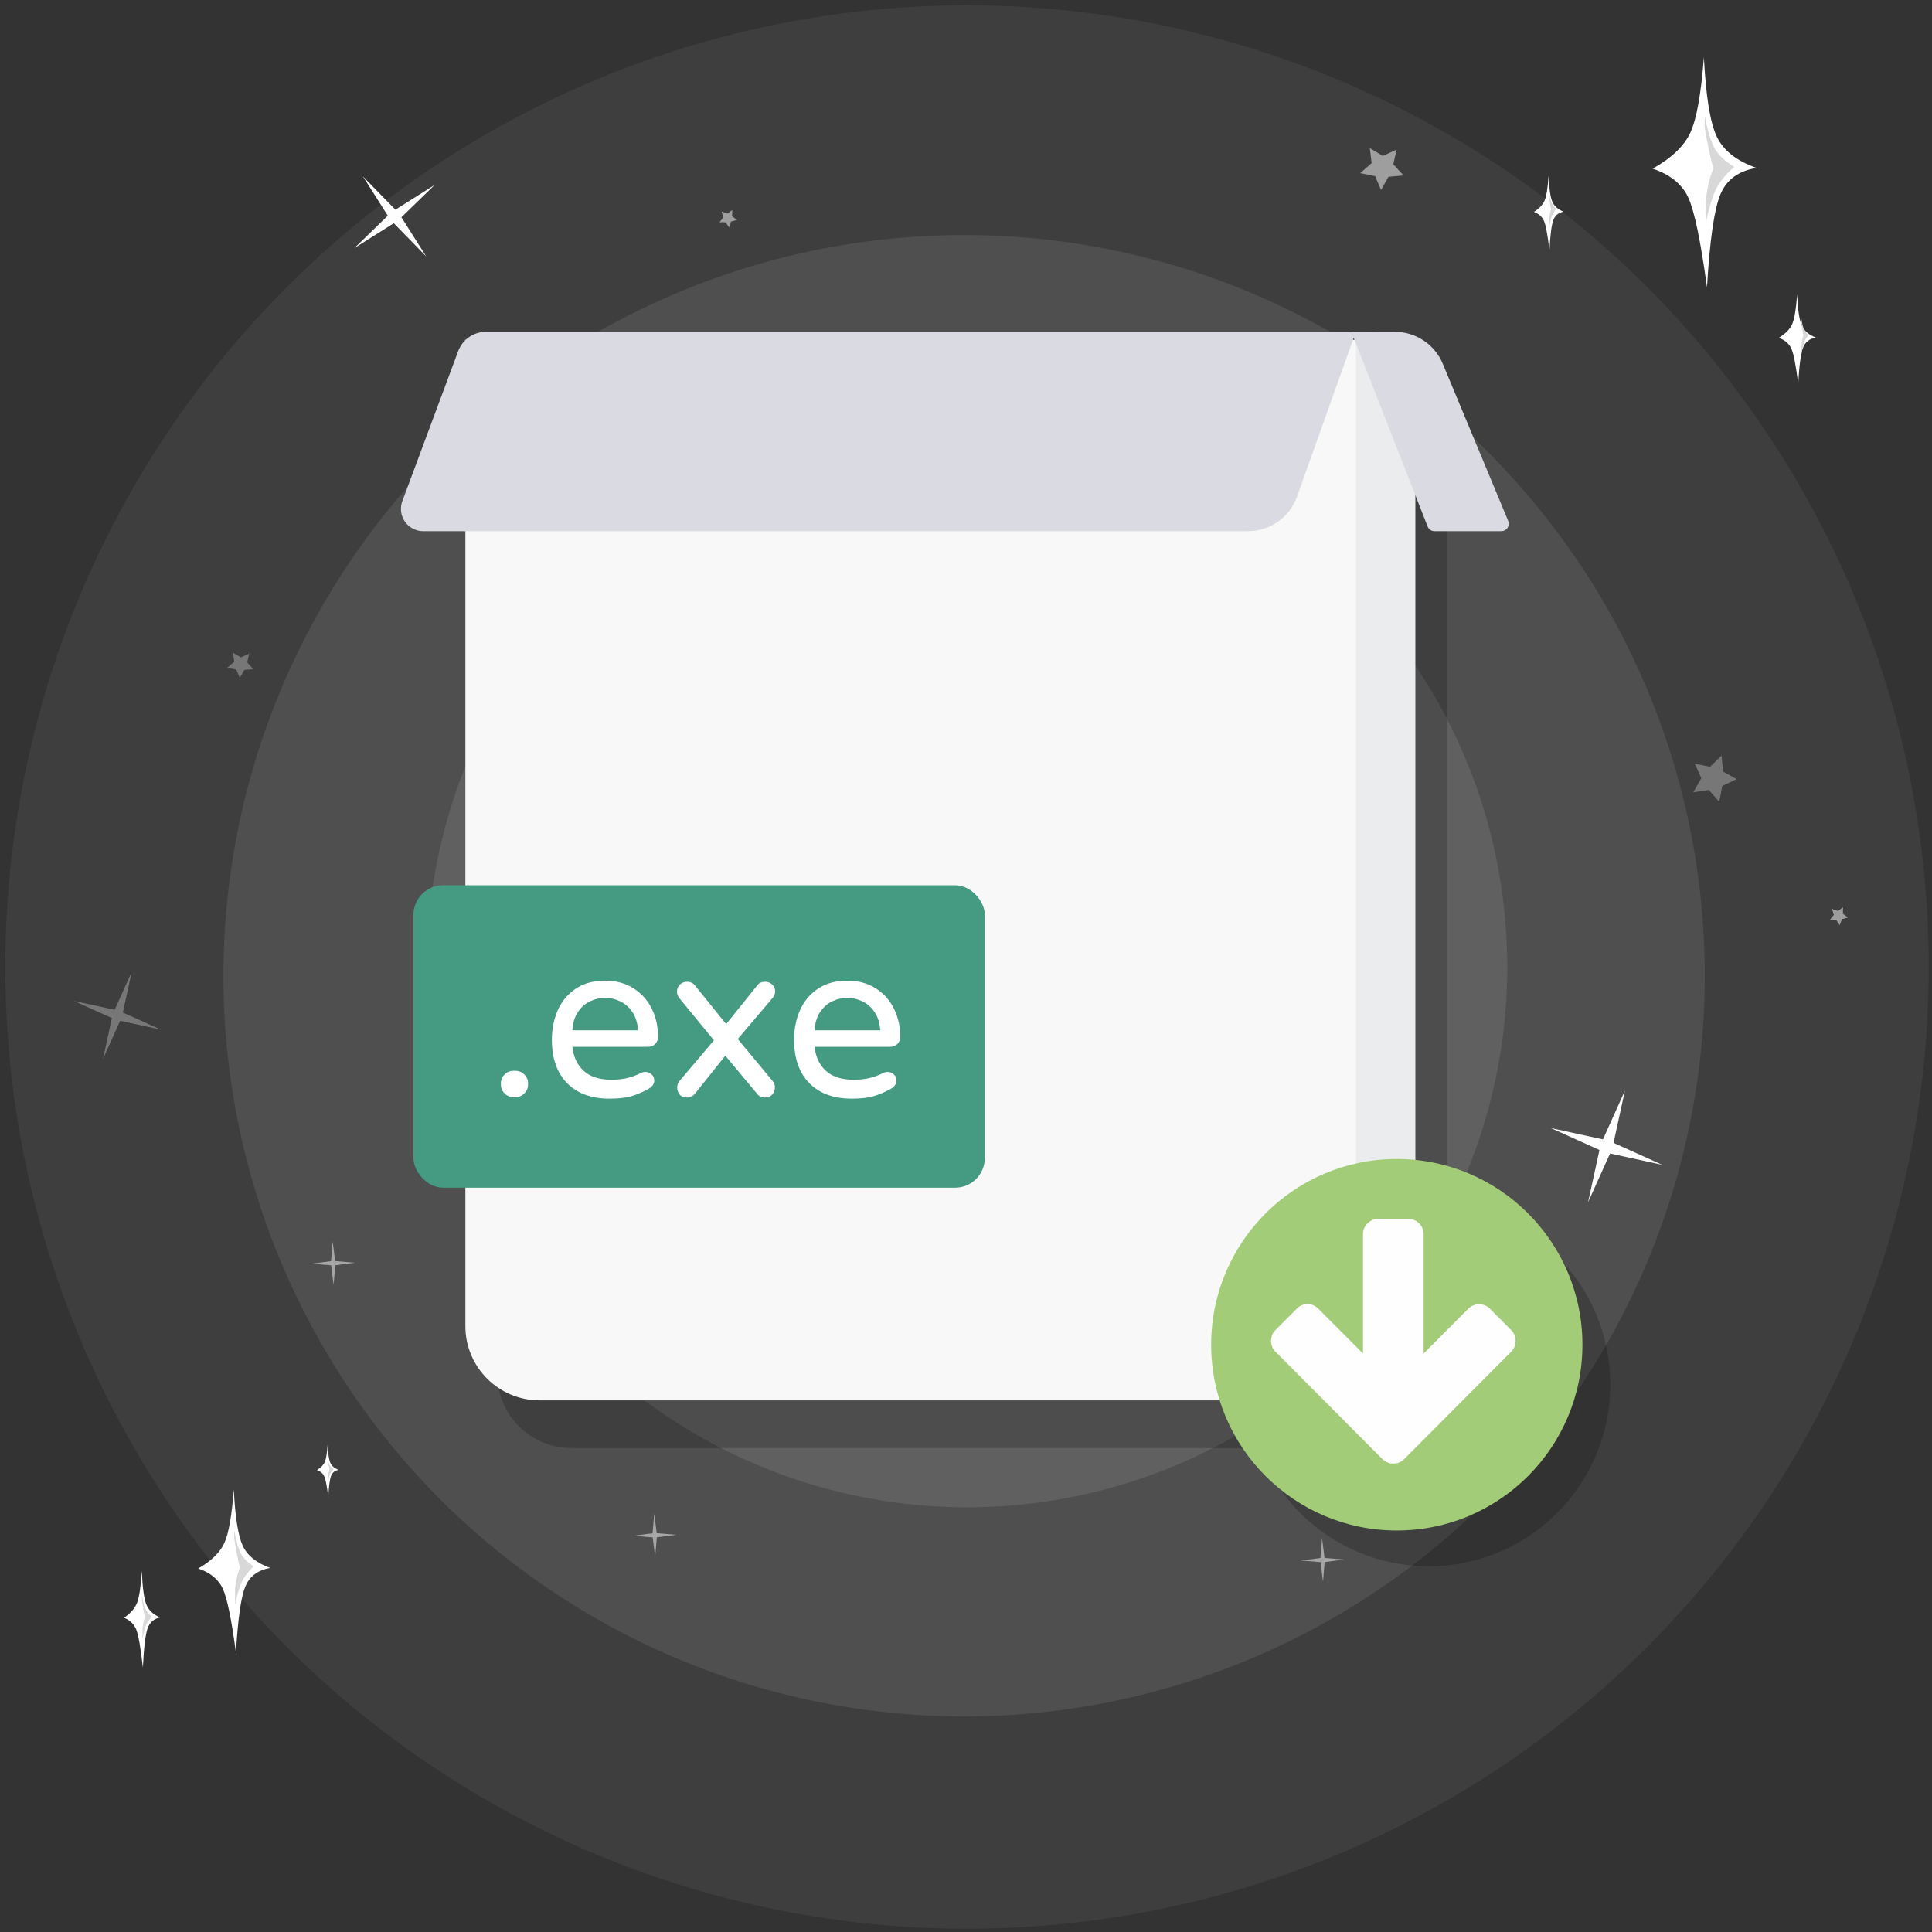 <?xml version="1.0" encoding="UTF-8"?>
<svg width="243px" height="243px" viewBox="0 0 243 243" version="1.1" xmlns="http://www.w3.org/2000/svg" xmlns:xlink="http://www.w3.org/1999/xlink">
    <rect x="0" y="0" width="243" height="243" fill="#333333" stroke="none"/>
    <!-- Generator: Sketch 57.1 (83088) - https://sketch.com -->
    <title>1</title>
    <desc>Created with Sketch.</desc>
    <g id="Supervice-mode" stroke="none" stroke-width="1" fill="none" fill-rule="evenodd">
        <g id="1" fill-rule="nonzero">
            <g>
                <g id="03_woman" transform="translate(0.667, 0.667)">
                    <circle id="Oval" fill-opacity="0.11" fill="#FFFFFF" opacity="0.5" cx="120.96" cy="120.96" r="120.96"></circle>
                    <g id="Group-2" opacity="0.5" transform="translate(8.636, 17.97)" fill="#FEFEFE">
                        <polygon id="Fill-29" points="162.99 0 164.629 0.972 166.36 0.179 165.94 2.031 167.232 3.427 165.334 3.6 164.4 5.256 163.648 3.511 161.778 3.138 163.212 1.886"></polygon>
                        <polygon id="Fill-4" opacity="0.6" transform="translate(206.276, 79.024) rotate(19) translate(-206.276, -79.024) " points="206.322 76.222 207.15 78.073 209.085 78.409 207.65 79.805 207.937 81.826 206.222 80.838 204.465 81.751 204.84 79.744 203.467 78.288 205.414 78.036"></polygon>
                        <polygon id="Fill-24-Copy" points="136.405 71.867 135.668 75.24 138.826 76.658 135.442 75.923 134.02 79.071 134.757 75.698 131.6 74.28 134.984 75.015"></polygon>
                        <polygon id="Fill-22" opacity="0.6" points="7.266 103.6 6.15 108.717 10.925 110.865 5.809 109.751 3.659 114.525 4.774 109.409 -1.41398004e-12 107.259 5.117 108.373"></polygon>
                        <polygon id="Fill-13-Copy-5" points="156.982 174.844 157.296 177.311 159.774 177.515 157.307 177.829 157.103 180.307 156.79 177.84 154.311 177.637 156.778 177.323"></polygon>
                        <polygon id="Fill-13-Copy-5" points="72.982 171.733 73.296 174.2 75.774 174.404 73.307 174.718 73.103 177.196 72.79 174.729 70.311 174.525 72.778 174.211"></polygon>
                        <polygon id="Fill-13-Copy-5" points="32.538 137.511 32.852 139.978 35.329 140.182 32.863 140.496 32.659 142.974 32.345 140.507 29.867 140.303 32.334 139.989"></polygon>
                        <polygon id="Fill-9-Copy-2" opacity="0.6" points="20.016 63.467 20.999 64.05 22.039 63.574 21.785 64.685 22.561 65.523 21.422 65.626 20.862 66.621 20.41 65.574 19.289 65.35 20.15 64.599"></polygon>
                        <polygon id="Fill-9-Copy-3" opacity="0.6" points="169.661 147.156 170.643 147.739 171.683 147.263 171.429 148.374 172.206 149.212 171.066 149.315 170.506 150.309 170.055 149.262 168.933 149.039 169.794 148.287"></polygon>
                        <polygon id="Fill-9-Copy-6" points="186.772 148.4 187.755 148.984 188.794 148.507 188.54 149.618 189.317 150.456 188.178 150.56 187.617 151.554 187.166 150.507 186.044 150.284 186.905 149.532"></polygon>
                        <polygon id="Fill-7-Copy" points="222.491 95.511 222.462 96.289 223.081 96.753 222.338 96.966 222.091 97.703 221.661 97.057 220.889 97.048 221.366 96.436 221.136 95.693 221.86 95.961"></polygon>
                        <polygon id="Fill-7-Copy" points="222.491 95.511 222.462 96.289 223.081 96.753 222.338 96.966 222.091 97.703 221.661 97.057 220.889 97.048 221.366 96.436 221.136 95.693 221.86 95.961"></polygon>
                        <polygon id="Fill-7-Copy-2" points="82.802 7.778 82.773 8.555 83.392 9.02 82.649 9.233 82.402 9.97 81.972 9.324 81.2 9.315 81.677 8.703 81.447 7.96 82.172 8.228"></polygon>
                        <polygon id="Fill-7-Copy-3" points="82.802 146.533 82.773 147.311 83.392 147.775 82.649 147.988 82.402 148.725 81.972 148.079 81.2 148.07 81.677 147.458 81.447 146.716 82.172 146.983"></polygon>
                        <polygon id="Fill-13" opacity="0.6" points="62.865 38.889 63.359 42.765 67.252 43.086 63.376 43.579 63.055 47.473 62.563 43.596 58.668 43.277 62.544 42.783"></polygon>
                    </g>
                    <polygon id="Fill-13-Copy-3" fill="#FEFEFE" transform="translate(48.963, 26.559) rotate(-37) translate(-48.963, -26.559) " points="48.813 20.148 49.558 25.938 55.379 26.425 49.585 27.154 49.115 32.969 48.371 27.178 42.548 26.692 48.341 25.963"></polygon>
                    <polygon id="Fill-24" fill="#FEFEFE" points="203.711 136.503 202.278 143.08 208.417 145.845 201.838 144.412 199.075 150.55 200.508 143.973 194.37 141.209 200.948 142.641"></polygon>
                    <circle id="Oval" fill-opacity="0.11" fill="#FFFFFF" opacity="0.8" cx="120.595" cy="122.056" r="93.162"></circle>
                    <circle id="Oval" fill-opacity="0.11" fill="#FFFFFF" opacity="0.9" cx="120.96" cy="120.96" r="67.953"></circle>
                </g>
                <g id="Group" transform="translate(192.933, 7.2)">
                    <g id="Group-6" transform="translate(14.933, 0)">
                        <path d="M6.443,0 C6.692,4.907 7.233,8.235 8.065,9.984 C8.898,11.734 10.565,13.046 13.067,13.921 C10.802,14.289 9.285,15.4 8.516,17.253 C7.746,19.106 7.185,23 6.832,28.933 C6.039,23.105 5.256,19.347 4.483,17.659 C3.71,15.971 2.215,14.756 5.68434189e-14,14.013 C2.388,12.673 3.97,11.158 4.747,9.468 C5.524,7.778 6.09,4.622 6.443,0 Z" id="Path-163" fill="#FFFFFF"></path>
                        <path d="M6.571,7.467 C6.521,8.16 6.521,8.661 6.571,8.969 C7.128,12.338 7.651,14 7.651,14 C7.651,14 7.064,15.125 6.766,17.327 C6.686,17.924 6.686,18.993 6.766,20.533 C6.922,19.625 7.217,18.556 7.651,17.327 C8.084,16.099 8.956,14.921 10.267,13.795 C8.967,13.009 8.095,12.139 7.651,11.186 C7.206,10.232 6.846,8.992 6.571,7.467 Z" id="Path-164" fill="#D8D8D8"></path>
                    </g>
                    <g id="Group-6" transform="translate(0, 14.933)">
                        <path d="M1.841,0 C1.912,1.583 2.067,2.656 2.304,3.221 C2.542,3.785 3.019,4.208 3.733,4.491 C3.086,4.609 2.653,4.968 2.433,5.566 C2.213,6.163 2.053,7.419 1.952,9.333 C1.725,7.453 1.502,6.241 1.281,5.696 C1.06,5.152 0.633,4.76 5.68434189e-14,4.52 C0.682,4.088 1.134,3.599 1.356,3.054 C1.578,2.509 1.74,1.491 1.841,0 Z" id="Path-163" fill="#FFFFFF"></path>
                        <path d="M1.876,1.867 C1.863,2.114 1.863,2.293 1.876,2.403 C2.015,3.606 2.146,4.2 2.146,4.2 C2.146,4.2 1.999,4.602 1.925,5.388 C1.905,5.601 1.905,5.983 1.925,6.533 C1.964,6.209 2.038,5.827 2.146,5.388 C2.254,4.95 2.472,4.529 2.8,4.127 C2.475,3.846 2.257,3.536 2.146,3.195 C2.035,2.854 1.945,2.411 1.876,1.867 Z" id="Path-164" fill="#D8D8D8"></path>
                    </g>
                    <g id="Group-6" transform="translate(30.8, 29.867)">
                        <path d="M2.301,0 C2.39,1.899 2.583,3.188 2.88,3.865 C3.178,4.542 3.773,5.05 4.667,5.389 C3.858,5.531 3.316,5.961 3.041,6.679 C2.767,7.396 2.566,8.903 2.44,11.2 C2.157,8.944 1.877,7.489 1.601,6.836 C1.325,6.182 0.791,5.712 5.68434189e-14,5.425 C0.853,4.906 1.418,4.319 1.696,3.665 C1.973,3.011 2.175,1.789 2.301,0 Z" id="Path-163" fill="#FFFFFF"></path>
                        <path d="M2.81,2.8 C2.797,3.048 2.797,3.227 2.81,3.336 C2.949,4.54 3.079,5.133 3.079,5.133 C3.079,5.133 2.933,5.535 2.858,6.322 C2.838,6.535 2.838,6.916 2.858,7.467 C2.897,7.142 2.971,6.761 3.079,6.322 C3.188,5.883 3.406,5.462 3.733,5.06 C3.408,4.779 3.19,4.469 3.079,4.128 C2.968,3.788 2.878,3.345 2.81,2.8 Z" id="Path-164" fill="#D8D8D8"></path>
                    </g>
                </g>
                <g id="Group-7" transform="translate(15.6, 181.733)">
                    <g id="Group-6" transform="translate(9.333, 5.6)">
                        <path d="M4.472,0 C4.644,3.482 5.02,5.844 5.597,7.086 C6.175,8.327 7.332,9.258 9.068,9.879 C7.497,10.141 6.444,10.929 5.91,12.244 C5.376,13.559 4.986,16.322 4.742,20.533 C4.191,16.397 3.647,13.73 3.111,12.532 C2.574,11.334 1.537,10.472 0,9.945 C1.657,8.993 2.755,7.918 3.295,6.719 C3.834,5.52 4.226,3.28 4.472,0 Z" id="Path-163" fill="#FFFFFF"></path>
                        <path d="M4.534,5.165 C4.501,5.66 4.501,6.017 4.534,6.237 C4.901,8.641 5.245,9.827 5.245,9.827 C5.245,9.827 4.859,10.63 4.662,12.201 C4.609,12.627 4.609,13.389 4.662,14.488 C4.765,13.84 4.959,13.078 5.245,12.201 C5.531,11.324 6.106,10.484 6.969,9.68 C6.113,9.12 5.538,8.499 5.245,7.819 C4.952,7.138 4.715,6.254 4.534,5.165 Z" id="Path-164" fill="#D8D8D8"></path>
                    </g>
                    <g id="Group-6" transform="translate(24.267, 0)">
                        <path d="M1.342,0 C1.393,1.108 1.506,1.859 1.679,2.255 C1.852,2.65 2.2,2.946 2.72,3.143 C2.249,3.227 1.933,3.477 1.773,3.896 C1.613,4.314 1.496,5.193 1.422,6.533 C1.257,5.217 1.094,4.369 0.933,3.987 C0.772,3.606 0.461,3.332 0,3.164 C0.497,2.862 0.827,2.519 0.988,2.138 C1.15,1.756 1.268,1.044 1.342,0 Z" id="Path-163" fill="#FFFFFF"></path>
                        <path d="M1.36,1.643 C1.35,1.801 1.35,1.915 1.36,1.985 C1.47,2.749 1.574,3.127 1.574,3.127 C1.574,3.127 1.458,3.382 1.399,3.882 C1.383,4.018 1.383,4.26 1.399,4.61 C1.43,4.404 1.488,4.161 1.574,3.882 C1.659,3.603 1.832,3.336 2.091,3.08 C1.834,2.902 1.661,2.704 1.574,2.488 C1.486,2.271 1.415,1.99 1.36,1.643 Z" id="Path-164" fill="#D8D8D8"></path>
                    </g>
                    <g id="Group-6" transform="translate(0, 15.867)">
                        <path d="M2.236,0 C2.322,2.058 2.51,3.453 2.799,4.187 C3.087,4.921 3.666,5.471 4.534,5.838 C3.748,5.992 3.222,6.458 2.955,7.235 C2.688,8.012 2.493,9.645 2.371,12.133 C2.095,9.689 1.824,8.113 1.555,7.405 C1.287,6.697 0.769,6.188 0,5.876 C0.829,5.314 1.378,4.679 1.647,3.97 C1.917,3.262 2.113,1.938 2.236,0 Z" id="Path-163" fill="#FFFFFF"></path>
                        <path d="M2.267,3.052 C2.25,3.345 2.25,3.556 2.267,3.686 C2.45,5.106 2.623,5.807 2.623,5.807 C2.623,5.807 2.429,6.281 2.331,7.21 C2.305,7.461 2.305,7.912 2.331,8.561 C2.383,8.178 2.48,7.728 2.623,7.21 C2.765,6.691 3.053,6.195 3.484,5.72 C3.056,5.389 2.769,5.022 2.623,4.62 C2.476,4.218 2.358,3.695 2.267,3.052 Z" id="Path-164" fill="#D8D8D8"></path>
                    </g>
                </g>
                <g id="Group-3" transform="translate(50.2, 41.733)">
                    <g id="Group-14" transform="translate(8.333, 1.003)">
                        <path d="M4,6 L123.467,6 L123.467,31.576 L123.467,130.064 C123.467,135.218 119.288,139.397 114.133,139.397 L13.333,139.397 C8.179,139.397 4,135.218 4,130.064 L4,6 L4,6 Z" id="Rectangle-Copy-12" fill-opacity="0.2" fill="#000000"></path>
                        <path d="M0,0 L119.467,0 L119.467,25.576 L119.467,124.064 C119.467,129.218 115.288,133.397 110.133,133.397 L9.333,133.397 C4.179,133.397 0,129.218 0,124.064 L0,0 L0,0 Z" id="Rectangle-Copy-12" fill="#F8F8F8"></path>
                    </g>
                    <g id="Group-14" transform="translate(120.333, 0)" fill="#EBECEE">
                        <path d="M0,0 L1.867,0 C4.959,0 7.467,2.507 7.467,5.6 L7.467,130.667 C7.467,132.729 5.795,134.4 3.733,134.4 C1.671,134.4 0,132.729 0,130.667 L0,0 L0,0 Z" id="Rectangle-Copy-12"></path>
                    </g>
                    <path d="M134.098,0 L139.565,0 L139.565,0 L129.976,24.482 C129.836,24.839 129.491,25.075 129.107,25.075 L120.702,25.075 C120.186,25.075 119.768,24.657 119.768,24.141 C119.768,24.018 119.793,23.896 119.84,23.783 L128.066,4.022 C129.08,1.587 131.46,0 134.098,0 Z" id="Rectangle" fill="#DADBE2" transform="translate(129.667, 12.537) scale(-1, 1) translate(-129.667, -12.537) "></path>
                    <g id="Group-16" transform="translate(1.8, 69.61)">
                        <rect id="Rectangle" fill="#459A82" x="0" y="0" width="71.867" height="38.039" rx="3.733"></rect>
                        <path d="M12.568,26.644 C12.139,26.644 11.77,26.49 11.462,26.182 C11.154,25.874 11,25.505 11,25.076 L11,24.908 C11,24.479 11.154,24.11 11.462,23.802 C11.77,23.494 12.139,23.34 12.568,23.34 L12.848,23.34 C13.277,23.34 13.646,23.494 13.954,23.802 C14.262,24.11 14.416,24.479 14.416,24.908 L14.416,25.076 C14.416,25.505 14.262,25.874 13.954,26.182 C13.646,26.49 13.277,26.644 12.848,26.644 L12.568,26.644 Z M24.664,26.84 C22.387,26.84 20.609,26.191 19.33,24.894 C18.051,23.597 17.412,21.772 17.412,19.42 C17.412,18.095 17.655,16.872 18.14,15.752 C18.625,14.632 19.372,13.727 20.38,13.036 C21.388,12.345 22.629,12 24.104,12 C25.485,12 26.68,12.322 27.688,12.966 C28.696,13.61 29.461,14.469 29.984,15.542 C30.507,16.615 30.768,17.787 30.768,19.056 C30.768,19.411 30.651,19.709 30.418,19.952 C30.185,20.195 29.872,20.316 29.48,20.316 L19.988,20.316 C20.137,21.623 20.623,22.64 21.444,23.368 C22.265,24.096 23.413,24.46 24.888,24.46 C25.672,24.46 26.358,24.385 26.946,24.236 C27.534,24.087 28.108,23.872 28.668,23.592 C28.817,23.517 28.985,23.48 29.172,23.48 C29.471,23.48 29.732,23.583 29.956,23.788 C30.18,23.993 30.292,24.255 30.292,24.572 C30.292,24.983 30.049,25.328 29.564,25.608 C28.836,26.019 28.117,26.327 27.408,26.532 C26.699,26.737 25.784,26.84 24.664,26.84 Z M28.248,18.244 C28.192,17.329 27.954,16.564 27.534,15.948 C27.114,15.332 26.596,14.879 25.98,14.59 C25.364,14.301 24.739,14.156 24.104,14.156 C23.469,14.156 22.844,14.301 22.228,14.59 C21.612,14.879 21.099,15.332 20.688,15.948 C20.277,16.564 20.044,17.329 19.988,18.244 L28.248,18.244 Z M34.38,26.7 C34.007,26.7 33.713,26.583 33.498,26.35 C33.283,26.117 33.176,25.804 33.176,25.412 C33.176,25.132 33.269,24.871 33.456,24.628 L37.796,19.504 L33.456,14.212 C33.251,13.951 33.148,13.68 33.148,13.4 C33.148,13.027 33.269,12.723 33.512,12.49 C33.755,12.257 34.053,12.14 34.408,12.14 C34.856,12.14 35.192,12.299 35.416,12.616 L39.336,17.46 L43.228,12.616 C43.452,12.299 43.779,12.14 44.208,12.14 C44.581,12.14 44.889,12.257 45.132,12.49 C45.375,12.723 45.496,13.008 45.496,13.344 C45.496,13.624 45.403,13.885 45.216,14.128 L40.792,19.336 L45.16,24.6 C45.365,24.824 45.468,25.095 45.468,25.412 C45.468,25.767 45.356,26.07 45.132,26.322 C44.908,26.574 44.591,26.7 44.18,26.7 C43.769,26.7 43.443,26.532 43.2,26.196 L39.224,21.436 L35.472,26.14 C35.192,26.513 34.828,26.7 34.38,26.7 Z M55.128,26.84 C52.851,26.84 51.073,26.191 49.794,24.894 C48.515,23.597 47.876,21.772 47.876,19.42 C47.876,18.095 48.119,16.872 48.604,15.752 C49.089,14.632 49.836,13.727 50.844,13.036 C51.852,12.345 53.093,12 54.568,12 C55.949,12 57.144,12.322 58.152,12.966 C59.16,13.61 59.925,14.469 60.448,15.542 C60.971,16.615 61.232,17.787 61.232,19.056 C61.232,19.411 61.115,19.709 60.882,19.952 C60.649,20.195 60.336,20.316 59.944,20.316 L50.452,20.316 C50.601,21.623 51.087,22.64 51.908,23.368 C52.729,24.096 53.877,24.46 55.352,24.46 C56.136,24.46 56.822,24.385 57.41,24.236 C57.998,24.087 58.572,23.872 59.132,23.592 C59.281,23.517 59.449,23.48 59.636,23.48 C59.935,23.48 60.196,23.583 60.42,23.788 C60.644,23.993 60.756,24.255 60.756,24.572 C60.756,24.983 60.513,25.328 60.028,25.608 C59.3,26.019 58.581,26.327 57.872,26.532 C57.163,26.737 56.248,26.84 55.128,26.84 Z M58.712,18.244 C58.656,17.329 58.418,16.564 57.998,15.948 C57.578,15.332 57.06,14.879 56.444,14.59 C55.828,14.301 55.203,14.156 54.568,14.156 C53.933,14.156 53.308,14.301 52.692,14.59 C52.076,14.879 51.563,15.332 51.152,15.948 C50.741,16.564 50.508,17.329 50.452,18.244 L58.712,18.244 Z" id=".exe" fill="#FFFFFF"></path>
                    </g>
                    <path d="M10.927,0 L120.333,0 L120.333,0 L112.932,20.737 C112.004,23.338 109.54,25.075 106.779,25.075 L3.03,25.075 C1.484,25.075 0.23,23.821 0.23,22.275 C0.23,21.941 0.289,21.61 0.406,21.298 L7.428,2.431 C7.972,0.969 9.368,0 10.927,0 Z" id="Rectangle" fill="#DADBE2"></path>
                </g>
                <g id="Path" transform="translate(152, 145)">
                    <g id="path-2-link" transform="translate(0, 1)" fill="#000000">
                        <path d="M23.684,46 C11.071,46 0.836,35.759 0.836,23.136 C0.836,10.513 11.071,0.272 23.684,0.272 C36.299,0.272 46.533,10.513 46.533,23.136 C46.533,35.759 36.299,46 23.684,46" id="path-2"></path>
                    </g>
                    <g id="path-2-link">
                        <path d="M27.684,52 C15.071,52 4.836,41.759 4.836,29.136 C4.836,16.513 15.071,6.272 27.684,6.272 C40.299,6.272 50.533,16.513 50.533,29.136 C50.533,41.759 40.299,52 27.684,52" id="path-2" fill-opacity="0.2" fill="#000000"></path>
                        <path d="M23.684,47 L23.684,47.5 C36.575,47.5 47.033,37.035 47.033,24.136 C47.033,11.237 36.575,0.772 23.684,0.772 C10.794,0.772 0.336,11.237 0.336,24.136 C0.336,37.035 10.794,47.5 23.684,47.5 L23.684,47 Z" id="path-2" fill="#A2CC77"></path>
                    </g>
                </g>
                <path d="M190.088,167.307 L187.377,164.585 C187.018,164.226 186.541,164.045 186.035,164.045 C185.527,164.045 185.052,164.226 184.693,164.585 L179.061,170.238 L179.061,155.224 C179.061,154.176 178.196,153.307 177.153,153.307 L173.338,153.307 C172.296,153.307 171.431,154.176 171.431,155.224 L171.431,170.238 L165.798,164.585 C165.441,164.226 164.963,164.017 164.456,164.017 C163.95,164.017 163.473,164.226 163.116,164.585 L160.403,167.307 C160.045,167.665 159.867,168.144 159.867,168.652 C159.867,169.16 160.045,169.64 160.403,169.998 L171.192,180.826 L173.905,183.546 C174.262,183.907 174.739,184.086 175.245,184.086 C175.752,184.086 176.23,183.907 176.587,183.546 L179.3,180.826 L190.088,169.998 C190.446,169.64 190.624,169.16 190.624,168.652 C190.624,168.144 190.446,167.665 190.088,167.307" id="Fill-1" fill="#FEFEFE"></path>
            </g>
        </g>
    </g>
</svg>